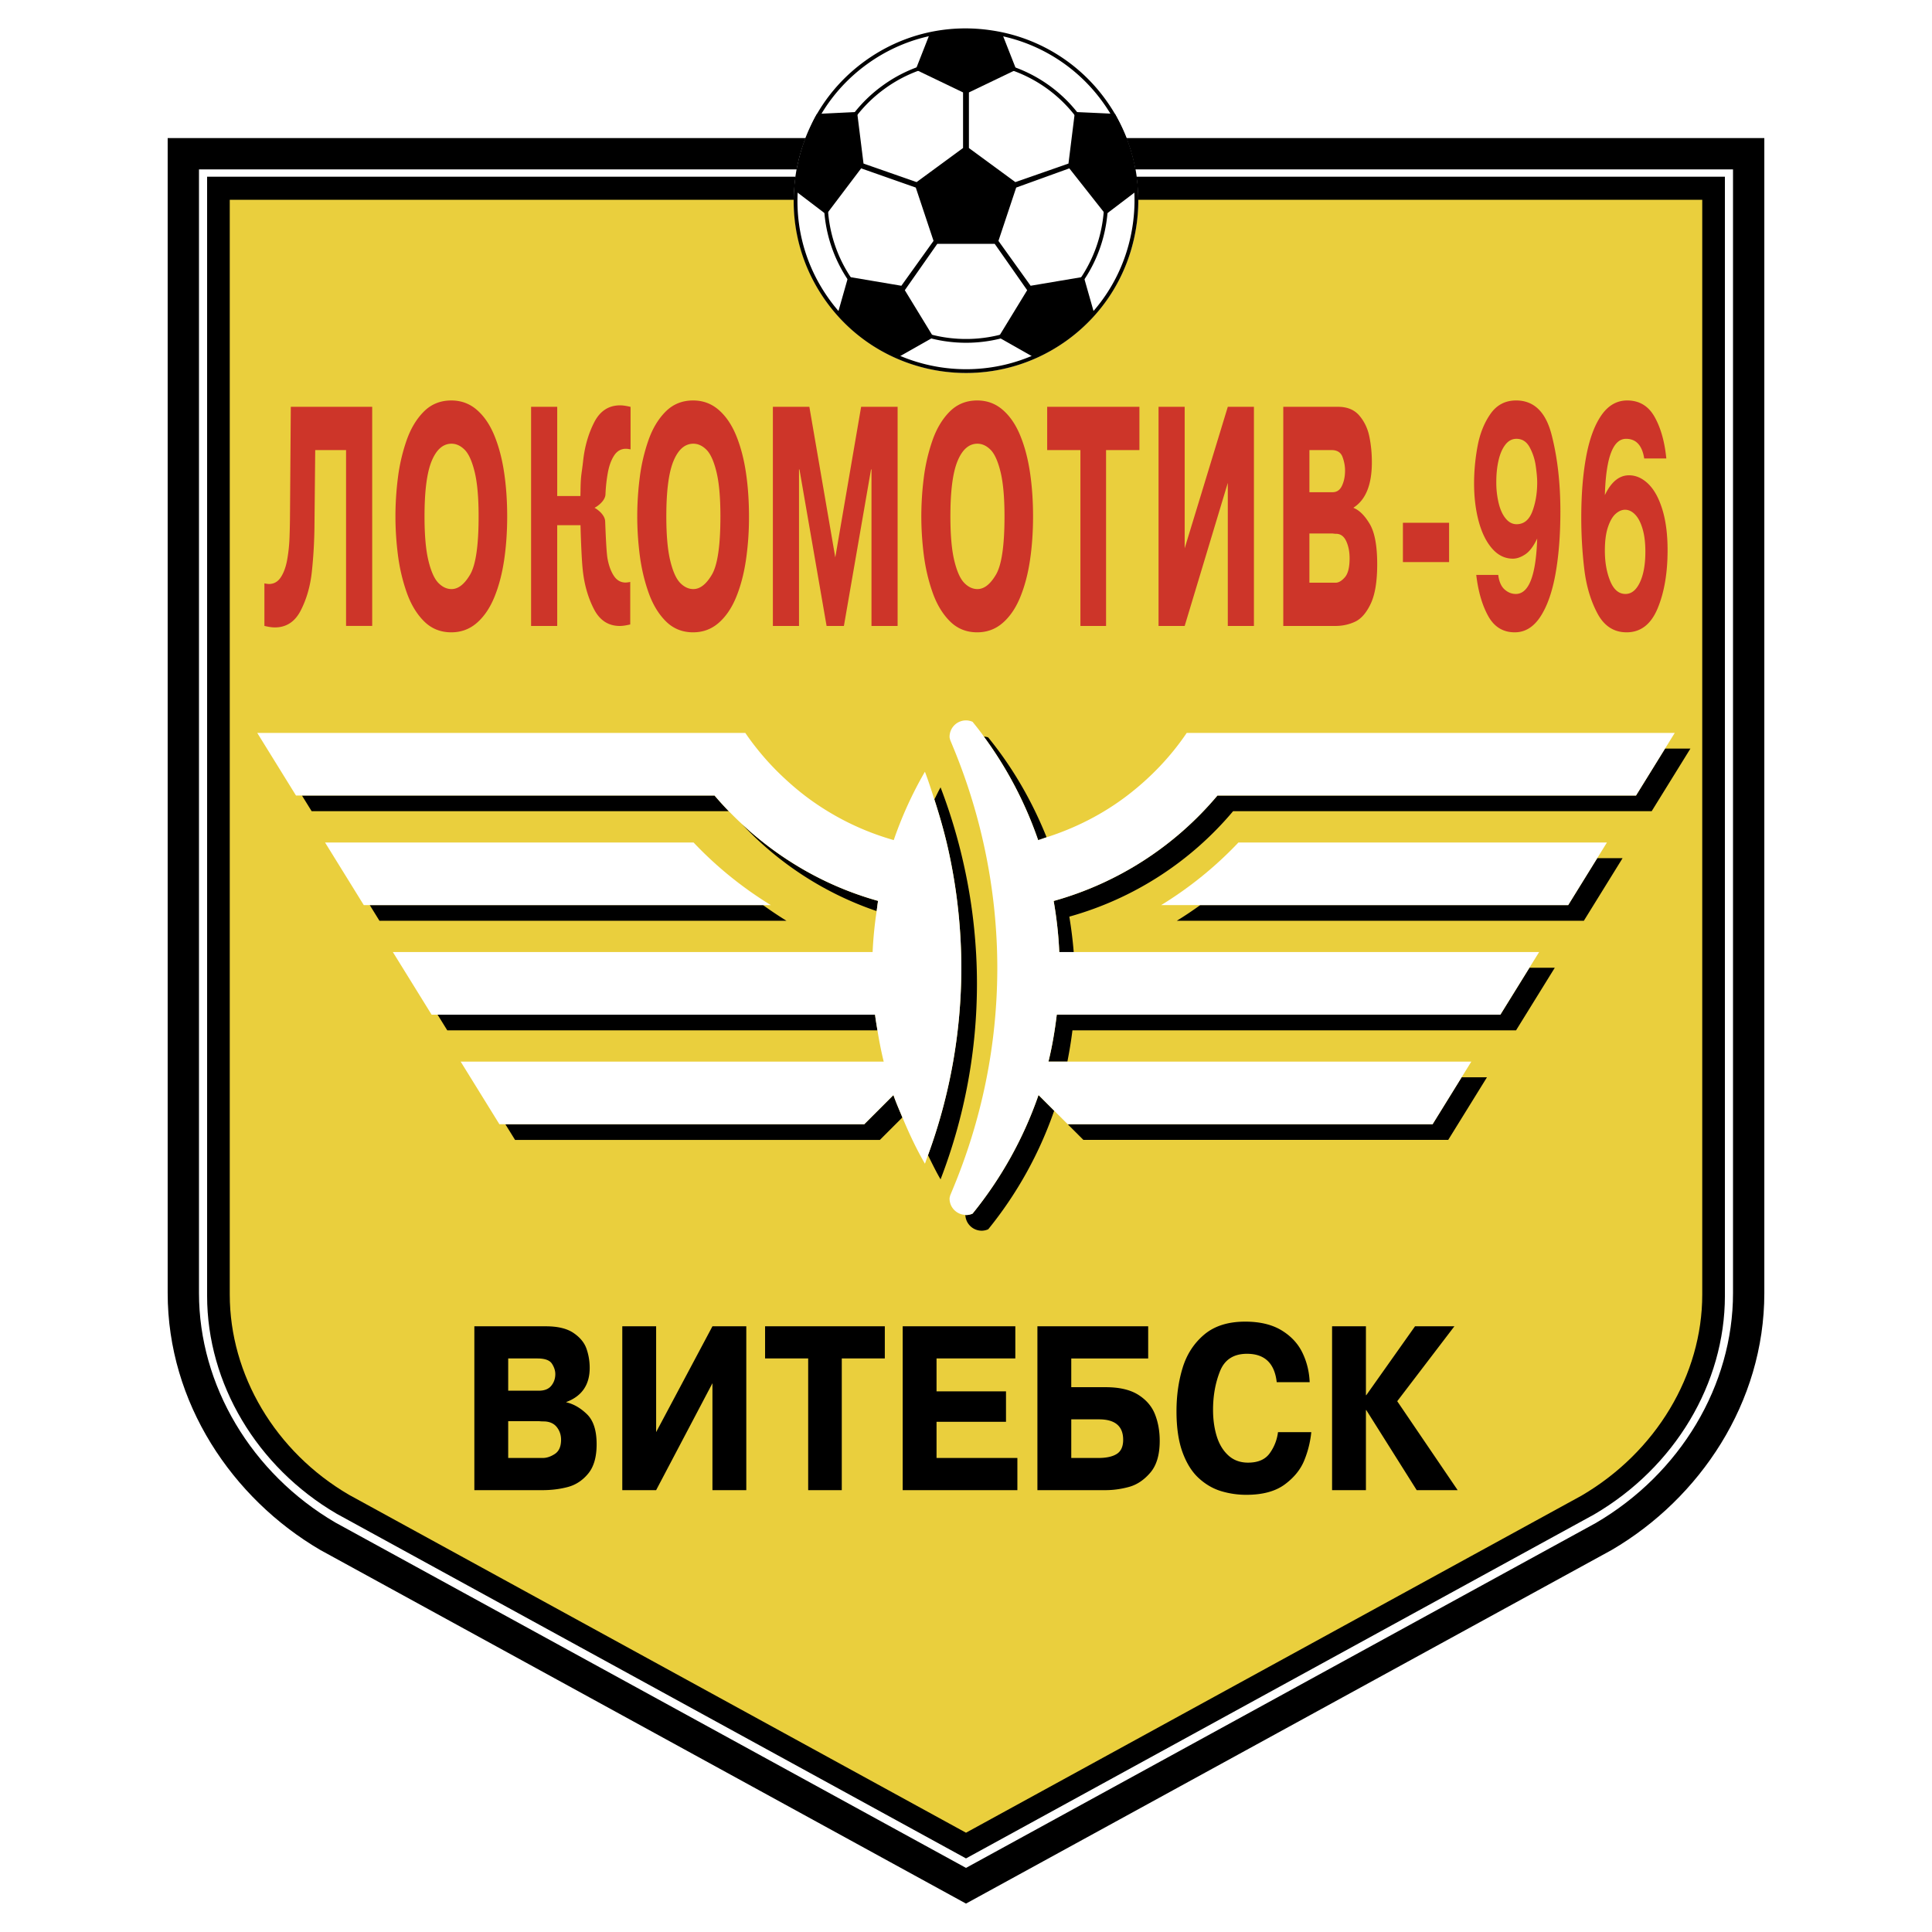 <svg xmlns="http://www.w3.org/2000/svg" width="2500" height="2500" viewBox="0 0 192.756 192.756"><g fill-rule="evenodd" clip-rule="evenodd"><path fill="#fff" d="M0 0h192.756v192.756H0V0z"/><path d="M16.729 13.778v115.235c0 10.93 6.428 20.477 15.224 25.627l64.424 35.281 64.425-35.281c8.795-5.15 15.225-14.697 15.225-25.627V13.778H16.729z"/><path d="M19.853 16.902v112.112c0 9.205 5.241 17.99 13.601 22.887l62.924 34.459 62.847-34.416c8.438-4.939 13.678-13.725 13.678-22.93V16.902H19.853z" fill="#fff"/><path d="M172.094 129.289c0 8.74-4.996 17.094-13.035 21.801l-62.681 34.324-62.797-34.391c-7.953-4.66-12.918-12.996-12.918-21.734V17.63h151.431v111.659z"/><path d="M22.923 19.932v109.22c0 8.027 4.553 15.684 11.875 19.973l61.58 33.725 61.415-33.633c7.428-4.348 12.041-12.035 12.041-20.064V19.932H22.923z" fill="#eacf3d"/><path d="M74.458 148.672h-3.377v-10.67l-5.618 10.67h-3.377v-16.348h3.377v10.557l5.618-10.557h3.377v16.348zM88.278 135.533h-4.293v13.139h-3.353v-13.139h-4.3v-3.209h11.946v3.209zM112.059 143.648c0 .672-.213 1.143-.639 1.412s-1.037.402-1.836.402h-2.703v-3.854h2.76c1.613.001 2.418.681 2.418 2.04zm3.646.1c0-.967-.158-1.848-.473-2.643-.314-.797-.873-1.447-1.674-1.951-.801-.502-1.883-.754-3.25-.754h-3.428v-2.867h7.674v-3.209h-11.051v16.348h6.791c.775 0 1.559-.107 2.35-.324.789-.217 1.496-.689 2.121-1.42.628-.729.94-1.789.94-3.18zM101.504 148.672H90.062v-16.348h11.237v3.209h-7.86v3.281h6.93v3.041h-6.93v3.608h8.065v3.209zM130.139 145.672c-.369.928-1.021 1.736-1.955 2.428-.936.691-2.211 1.037-3.824 1.037a8.65 8.65 0 0 1-2.551-.373c-.811-.25-1.551-.684-2.223-1.303s-1.207-1.477-1.607-2.572c-.4-1.098-.6-2.459-.6-4.086 0-1.564.205-3.018.619-4.357.414-1.338 1.131-2.438 2.15-3.297 1.021-.859 2.383-1.289 4.084-1.289 1.463 0 2.67.289 3.621.863.949.576 1.645 1.32 2.086 2.232.443.912.684 1.895.727 2.947h-3.287c-.213-1.889-1.201-2.834-2.965-2.834-1.336 0-2.236.582-2.697 1.746-.461 1.162-.691 2.443-.691 3.846 0 .963.123 1.842.369 2.639.248.797.635 1.434 1.16 1.912s1.18.717 1.963.717c1.002 0 1.729-.318 2.176-.955a4.521 4.521 0 0 0 .811-2.086h3.322a10.077 10.077 0 0 1-.688 2.785zM141.344 148.672l-5.026-7.984h-.039v7.984h-3.377v-16.348h3.377v6.869h.039l4.86-6.869h3.927l-5.703 7.475 6.028 8.873h-4.086zM78.469 91.865a37.085 37.085 0 0 1-2.336-1.562H36.892l.966 1.562h40.611zM156.459 90.303h-36.713a36.514 36.514 0 0 1-2.336 1.562h40.611l3.865-6.248h-2.529l-2.898 4.686zM97.471 98.111c0-1.852-.1-3.681-.283-5.487a54.022 54.022 0 0 0-1.017-6.3 54.65 54.65 0 0 0-2.33-7.767c-.226.388-.408.803-.62 1.2.529 1.641 1.009 3.303 1.387 5.006.457 2.06.802 4.16 1.018 6.3.183 1.806.283 3.635.283 5.488a54.337 54.337 0 0 1-3.323 18.699c.401.814.799 1.635 1.254 2.416a54.324 54.324 0 0 0 3.631-19.555zM86.227 112.168H50.422l.966 1.561h36.4l2.244-2.244c-.308-.738-.632-1.469-.895-2.229l-2.91 2.912zM43.657 101.234l.967 1.562h42.919c-.084-.52-.175-1.035-.239-1.562H43.657zM73.991 82.186a32.869 32.869 0 0 0 13.472 8.713c.05-.338.085-.681.143-1.016-5.166-1.439-9.807-4.128-13.615-7.697zM30.127 79.371l.966 1.562h41.616a32.28 32.28 0 0 1-1.417-1.562H30.127zM105.436 101.234c-.193 1.592-.455 3.16-.832 4.686h1.889c.201-1.029.377-2.068.504-3.123h44.26l3.865-6.246h-2.527l-2.9 4.684h-44.259v-.001zM106.529 112.168l-2.916-2.916a39.006 39.006 0 0 1-6.578 11.832 1.61 1.61 0 0 1-.657.141c-.023 0-.042-.012-.065-.012a1.632 1.632 0 0 0 1.626 1.574c.234 0 .455-.053.656-.141a39.048 39.048 0 0 0 6.58-11.832l2.916 2.914h36.398l3.865-6.246h-2.527l-2.898 4.686h-36.4zM104.42 83.537c-1.264-3.148-2.898-6.108-4.906-8.786a38.165 38.165 0 0 0-.918-1.173c-.135-.06-.289-.073-.441-.095a38.74 38.74 0 0 1 5.422 10.337c.286-.081.56-.193.843-.283z"/><path d="M166.123 74.686l-2.898 4.686h-41.762a32.876 32.876 0 0 1-16.34 10.519c.287 1.668.492 3.365.561 5.098h1.441a42.356 42.356 0 0 0-.439-3.536 32.887 32.887 0 0 0 16.34-10.52h41.762l3.865-6.247h-2.53z"/><path d="M76.907 90.303a37.764 37.764 0 0 1-7.709-6.247H32.431l3.865 6.247h40.611zM159.357 85.618l.967-1.562h-36.766a37.79 37.79 0 0 1-7.709 6.247h40.609l2.899-4.685z" fill="#fff"/><path d="M95.626 91.063a54.201 54.201 0 0 0-1.018-6.3c-.378-1.703-.858-3.365-1.387-5.006-.299-.928-.594-1.857-.942-2.762a38.7 38.7 0 0 0-3.11 6.821 26.593 26.593 0 0 1-8.881-4.446 27.624 27.624 0 0 1-1.939-1.643 26.5 26.5 0 0 1-2.836-3.042 25.067 25.067 0 0 1-1.154-1.562H25.666l3.866 6.247H71.293a32.708 32.708 0 0 0 2.699 2.815c3.808 3.569 8.449 6.258 13.615 7.697-.058.335-.093.678-.143 1.016a38.746 38.746 0 0 0-.403 4.089H39.196l3.866 6.246h44.241c.064.527.155 1.043.239 1.562.173 1.055.372 2.098.626 3.123H45.961l3.865 6.248h36.4l2.912-2.912c.263.76.587 1.49.895 2.229.663 1.59 1.389 3.145 2.247 4.621.109-.283.204-.572.308-.855a54.337 54.337 0 0 0 3.323-18.699 54.68 54.68 0 0 0-.285-5.487z" fill="#fff"/><path d="M105.123 89.89a32.883 32.883 0 0 0 16.34-10.519h41.762l2.898-4.686.967-1.562h-48.691c-1.619 2.397-3.637 4.494-5.93 6.247-2.395 1.829-5.119 3.227-8.049 4.166-.283.091-.557.202-.844.283a38.74 38.74 0 0 0-5.422-10.337c-.07-.096-.131-.199-.203-.294a35.588 35.588 0 0 0-.918-1.173 1.626 1.626 0 0 0-.655-.141 1.64 1.64 0 0 0-1.64 1.639c0 .116.043.217.066.326.081.189.158.381.237.572a57.898 57.898 0 0 1 4.179 16.536c.182 1.843.281 3.71.281 5.602 0 7.846-1.609 15.312-4.46 22.137-.08.191-.157.383-.238.574-.022.107-.065.209-.065.324 0 .883.701 1.59 1.575 1.627.023 0 .042.012.065.012.234 0 .455-.051.657-.141a39.006 39.006 0 0 0 6.578-11.832l2.916 2.916h36.4l2.898-4.686.967-1.562h-42.192c.377-1.525.639-3.094.832-4.686h44.258l2.9-4.684.967-1.562h-47.877a38.9 38.9 0 0 0-.559-5.096z" fill="#fff"/><path d="M26.38 62.446v-4.242c.209.041.362.061.459.061.489 0 .882-.222 1.175-.667.292-.445.503-1.016.631-1.716.127-.698.207-1.42.237-2.166.03-.745.049-1.644.054-2.697l.077-10.433h8.121V62.45h-2.607V44.904H31.45l-.076 7.586a47.503 47.503 0 0 1-.264 4.583c-.156 1.416-.521 2.69-1.1 3.824-.578 1.135-1.442 1.701-2.592 1.701-.269.001-.616-.05-1.038-.152zM43.738 58.159c-.402-.409-.734-1.15-.994-2.224-.261-1.074-.39-2.547-.39-4.419 0-2.536.239-4.378.716-5.526.478-1.147 1.137-1.721 1.979-1.721.469 0 .906.2 1.309.602s.736 1.139.999 2.213c.262 1.075.394 2.553.394 4.433 0 2.91-.283 4.847-.848 5.81-.566.964-1.184 1.445-1.854 1.445-.472-.001-.908-.204-1.311-.613zm3.826 3.997c.718-.621 1.299-1.47 1.746-2.549.445-1.078.772-2.304.98-3.678.207-1.374.312-2.844.312-4.412 0-1.566-.104-3.038-.312-4.415-.208-1.375-.535-2.602-.98-3.679-.446-1.076-1.028-1.923-1.746-2.541s-1.564-.928-2.536-.928c-1.088 0-2 .369-2.738 1.106-.738.738-1.313 1.698-1.726 2.881a18.191 18.191 0 0 0-.865 3.729 30.756 30.756 0 0 0-.246 3.846c0 1.262.082 2.542.246 3.839.164 1.298.454 2.541.869 3.729.415 1.188.991 2.153 1.729 2.893s1.648 1.11 2.73 1.11c.973 0 1.819-.311 2.537-.931zM67.864 58.159c-.403-.409-.734-1.15-.994-2.224-.261-1.074-.391-2.547-.391-4.419 0-2.536.239-4.378.717-5.526.477-1.147 1.137-1.721 1.978-1.721.469 0 .907.2 1.309.602.403.401.736 1.139.999 2.213.262 1.075.394 2.553.394 4.433 0 2.91-.283 4.847-.848 5.81-.566.964-1.184 1.445-1.854 1.445-.471-.001-.908-.204-1.31-.613zm3.825 3.997c.717-.621 1.299-1.47 1.746-2.549.445-1.078.772-2.304.98-3.678a29.5 29.5 0 0 0 .312-4.412c0-1.566-.104-3.038-.312-4.415-.208-1.375-.535-2.602-.98-3.679-.446-1.076-1.028-1.923-1.746-2.541s-1.563-.928-2.536-.928c-1.087 0-2 .369-2.738 1.106-.738.738-1.314 1.698-1.727 2.881a18.125 18.125 0 0 0-.864 3.729 30.756 30.756 0 0 0-.246 3.846c0 1.262.082 2.542.246 3.839.164 1.298.453 2.541.869 3.729.415 1.188.991 2.153 1.729 2.893s1.648 1.11 2.73 1.11c.974 0 1.82-.311 2.537-.931zM82.469 62.452l-2.707-15.617h-.045v15.617H77.11V40.588h3.64l2.586 15.024 2.579-15.024h3.64v21.864h-2.607V46.835h-.045l-2.707 15.617h-1.727zM96.207 58.159c-.403-.409-.735-1.15-.995-2.224-.261-1.074-.391-2.547-.391-4.419 0-2.536.239-4.378.717-5.526.477-1.147 1.137-1.721 1.979-1.721.469 0 .906.2 1.309.602s.736 1.139.998 2.213c.262 1.075.395 2.553.395 4.433 0 2.91-.283 4.847-.85 5.81-.564.964-1.182 1.445-1.852 1.445-.472-.001-.908-.204-1.31-.613zm3.824 3.997c.719-.621 1.301-1.47 1.746-2.549.445-1.078.773-2.304.98-3.678.207-1.374.311-2.844.311-4.412 0-1.566-.104-3.038-.311-4.415-.207-1.375-.535-2.602-.98-3.679-.445-1.076-1.027-1.923-1.746-2.541-.717-.618-1.562-.928-2.535-.928-1.087 0-2 .369-2.738 1.106-.738.738-1.314 1.698-1.727 2.881a18.191 18.191 0 0 0-.865 3.729 30.756 30.756 0 0 0-.246 3.846c0 1.262.082 2.542.246 3.839.164 1.298.454 2.541.869 3.729.415 1.188.992 2.153 1.729 2.893.738.74 1.648 1.11 2.73 1.11.975 0 1.82-.311 2.537-.931zM107.793 44.904h-3.316v-4.316h9.203v4.316h-3.328v17.548h-2.559V44.904zM118.195 54.705l4.303-14.117h2.607v21.864h-2.607V48.177l-4.303 14.275h-2.607V40.588h2.607v14.117zM132.84 44.904c.562 0 .93.226 1.1.678.17.453.256.907.256 1.361 0 .578-.102 1.083-.305 1.516-.201.433-.516.648-.939.648h-2.311v-4.204h2.199v.001zm-4.807 17.548h5.191c.711 0 1.371-.142 1.98-.429.607-.286 1.127-.885 1.557-1.798.428-.912.643-2.223.643-3.93 0-1.846-.25-3.187-.75-4.026s-1.037-1.37-1.609-1.595v-.031c1.217-.777 1.826-2.288 1.826-4.531 0-.884-.084-1.731-.248-2.542-.164-.811-.496-1.51-.996-2.099s-1.207-.883-2.125-.883h-5.469v21.864zm4.901-9.224c.035 0 .088.006.16.016.072.011.168.015.287.015.418.031.734.287.949.769.213.482.32 1.038.32 1.666 0 .905-.156 1.539-.471 1.9s-.621.543-.926.543h-2.613v-4.909h2.294zM139.969 56.08v-3.925h4.607v3.925h-4.607zM152.883 51.025c-.322.851-.848 1.276-1.572 1.276-.408 0-.766-.184-1.074-.552-.311-.369-.547-.874-.707-1.517a8.785 8.785 0 0 1-.244-2.146c0-.783.074-1.501.225-2.156s.377-1.177.68-1.566.672-.583 1.105-.583c.576 0 1.018.285 1.324.854a5.48 5.48 0 0 1 .602 1.859c.096.671.145 1.222.145 1.653-.002 1.068-.164 2.026-.484 2.878zm-4.41 10.429c.6 1.088 1.484 1.633 2.652 1.633 1.023 0 1.873-.518 2.555-1.553.68-1.036 1.184-2.458 1.51-4.27.326-1.812.49-3.894.49-6.244 0-2.838-.295-5.393-.881-7.662s-1.766-3.404-3.535-3.404c-1.088 0-1.943.452-2.568 1.353s-1.051 1.975-1.281 3.218-.346 2.481-.346 3.712c0 1.364.152 2.619.457 3.762.307 1.144.752 2.054 1.342 2.728.586.674 1.279 1.011 2.078 1.011.381 0 .789-.141 1.221-.424.432-.282.832-.81 1.199-1.582-.119 3.686-.83 5.527-2.133 5.527-.412 0-.787-.15-1.125-.452-.336-.301-.547-.783-.629-1.446h-2.193c.193 1.641.587 3.005 1.187 4.093zM160.428 52.583c.205-.61.461-1.051.768-1.321.305-.27.617-.404.939-.404.355 0 .689.158.996.473.309.316.557.789.744 1.419.189.63.283 1.395.283 2.293 0 1.267-.182 2.287-.545 3.059-.365.771-.844 1.157-1.439 1.157-.668 0-1.178-.434-1.529-1.301s-.527-1.87-.527-3.005c-.001-.969.103-1.759.31-2.37zm4.648-10.995c-.615-1.089-1.525-1.634-2.729-1.634-1.041 0-1.906.5-2.592 1.5-.686 1-1.188 2.38-1.51 4.14-.322 1.761-.482 3.779-.482 6.052 0 1.755.102 3.468.301 5.137.199 1.669.635 3.137 1.305 4.404s1.643 1.9 2.918 1.9c1.4 0 2.432-.795 3.094-2.385.662-1.591.994-3.526.994-5.807 0-1.583-.174-2.938-.523-4.068-.348-1.13-.816-1.98-1.404-2.551-.59-.57-1.229-.855-1.92-.855-.98 0-1.783.659-2.41 1.976.107-3.743.811-5.615 2.115-5.615 1 0 1.604.654 1.811 1.961h2.205c-.167-1.681-.558-3.065-1.173-4.155zM59.329 50.652c.16-.062 1.05-.625 1.079-1.329.03-.745.11-1.467.237-2.166.128-.699.339-1.271.631-1.716.293-.445.686-.667 1.176-.667.096 0 .25.02.458.061v-4.241c-.422-.102-.768-.152-1.038-.152-1.15 0-2.014.566-2.592 1.701-.578 1.134-.944 2.408-1.1 3.823-.155 1.416-.243 1.381-.263 3.022l-.009.5h-2.315v-8.901h-2.607v21.864h2.607V52.397h2.324c.042 1.598.118 3.503.231 4.53.155 1.416.521 2.69 1.1 3.824s1.442 1.701 2.592 1.701c.27 0 .616-.051 1.039-.152v-4.241a2.68 2.68 0 0 1-.459.061c-.489 0-.881-.222-1.175-.667-.292-.444-.503-1.017-.631-1.715-.127-.699-.207-2.983-.237-3.728-.029-.705-.895-1.274-1.046-1.333v-.025h-.002z" fill="#cd3529"/><path d="M96.378 2.847c-9.487 0-17.179 7.691-17.179 17.178 0 9.488 7.692 17.18 17.179 17.18s17.179-7.691 17.179-17.18c0-9.487-7.692-17.178-17.179-17.178z" fill="#fff"/><path d="M104.711 31.494a14.082 14.082 0 0 0 5.664-9.258c.592-3.745-.301-7.486-2.518-10.535a14.109 14.109 0 0 0-9.271-5.674 14.068 14.068 0 0 0-10.545 2.524 14.063 14.063 0 0 0-5.659 9.251 14.097 14.097 0 0 0 2.532 10.566c4.59 6.32 13.471 7.721 19.797 3.126zM98.523 6.4a13.73 13.73 0 0 1 9.02 5.522c2.158 2.969 3.027 6.61 2.451 10.254a13.711 13.711 0 0 1-5.512 9.012c-6.156 4.473-14.798 3.108-19.264-3.041a13.73 13.73 0 0 1-2.465-10.286 13.696 13.696 0 0 1 5.507-9.004A13.696 13.696 0 0 1 98.523 6.4z"/><path d="M79.35 19.046a844.145 844.145 0 0 1 3.089 2.351l3.478-4.6 5.451 1.917 1.771 5.318-3.21 4.478-5.304-.896-1.056 3.714c1.658 1.645 3.328 3.128 6.027 4.322l3.542-2.007-2.864-4.69 3.24-4.627h5.727l3.24 4.628-2.865 4.69 3.541 2.007c2.139-.82 5.094-3.167 6.029-4.322l-1.057-3.714s-5.301.894-5.303.896l-3.211-4.477 1.771-5.32 5.301-1.916 3.627 4.6 3.092-2.351c-.305-3.47-.768-5.068-2.162-7.681-.018-.016-4.002-.192-4.002-.192l-.641 5.146-5.297 1.85-4.635-3.401V9.221l4.727-2.271-1.412-3.593c-1.883-.473-5.166-.46-7.216 0L91.357 6.95l4.727 2.271v5.546l-4.635 3.401-5.296-1.85-.641-5.146-4.001.193c-.966 1.587-1.961 5.119-2.161 7.681z"/><path d="M106.484 33.934c3.709-2.693 6.148-6.682 6.869-11.228.719-4.54-.365-9.078-3.053-12.776a17.102 17.102 0 0 0-11.244-6.88c-4.543-.72-9.085.367-12.791 3.061-3.707 2.693-6.144 6.676-6.864 11.22-.719 4.548.371 9.099 3.072 12.814 5.568 7.662 16.339 9.361 24.011 3.789zM98.998 3.422a16.745 16.745 0 0 1 10.998 6.729c2.629 3.617 3.688 8.055 2.984 12.496-.703 4.447-3.09 8.347-6.717 10.982-7.504 5.449-18.039 3.788-23.484-3.706-2.643-3.634-3.709-8.085-3.005-12.535.703-4.443 3.087-8.339 6.712-10.972 3.626-2.634 8.069-3.697 12.512-2.994zM55.557 142.389c.281.361.421.777.421 1.248 0 .676-.206 1.15-.617 1.42-.411.271-.816.406-1.215.406h-3.443v-3.672h3.019c.045 0 .115.004.209.012.094.008.221.012.379.012.55.021.966.214 1.247.574zm3.969 1.701c0-1.373-.323-2.373-.967-2.996-.646-.625-1.334-1.02-2.066-1.188v-.023c1.561-.584 2.341-1.721 2.341-3.406 0-.664-.106-1.301-.319-1.912-.212-.609-.645-1.135-1.296-1.576-.651-.443-1.573-.664-2.766-.664h-7.127v16.348h6.764c.924 0 1.781-.105 2.573-.318.792-.213 1.468-.66 2.026-1.34.558-.679.837-1.654.837-2.925zm-5.768-5.34h-3.055v-3.217h2.914c.74 0 1.223.174 1.448.52s.338.693.338 1.041c0 .441-.133.828-.4 1.16s-.682.496-1.245.496z"/></g></svg>
